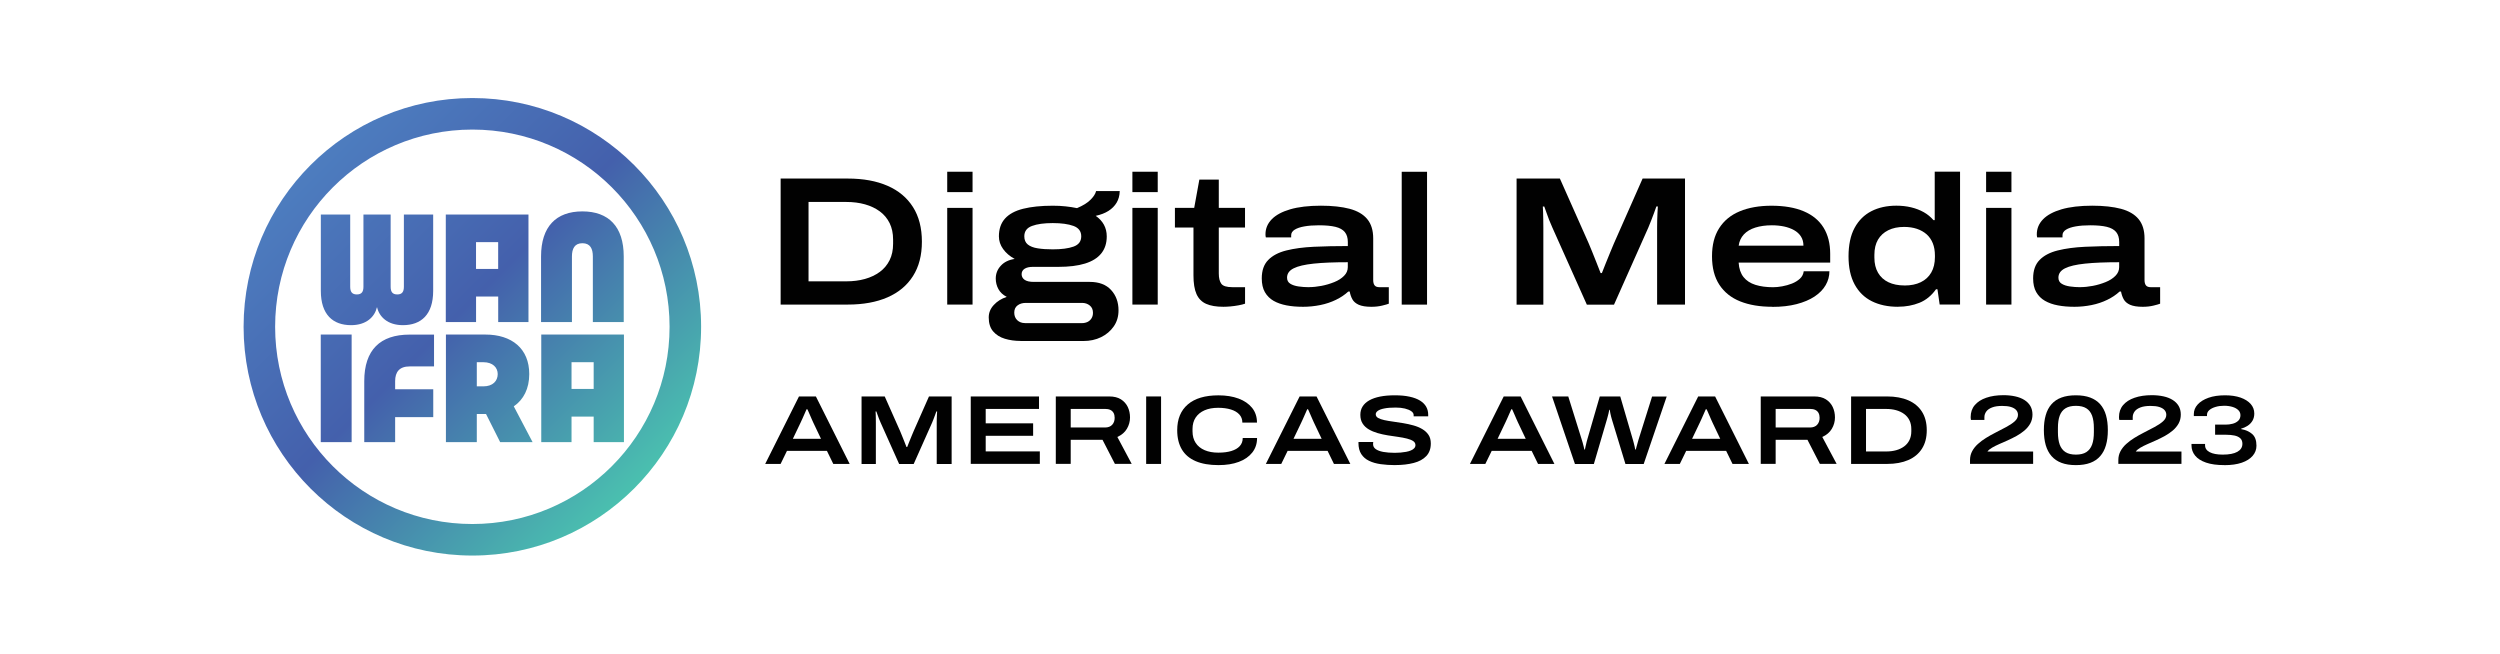 <?xml version="1.0" encoding="UTF-8"?>
<svg id="Layer_1" data-name="Layer 1" xmlns="http://www.w3.org/2000/svg" xmlns:xlink="http://www.w3.org/1999/xlink" viewBox="0 0 612 160">
  <defs>
    <style>
      .cls-1 {
        fill: url(#linear-gradient);
      }

      .cls-1, .cls-2, .cls-3 {
        stroke-width: 0px;
      }

      .cls-2 {
        fill: #fff;
      }

      .cls-3 {
        fill: #010101;
      }
    </style>
    <linearGradient id="linear-gradient" x1="76.03" y1="40.4" x2="155.23" y2="119.6" gradientUnits="userSpaceOnUse">
      <stop offset="0" stop-color="#4d7dbf"/>
      <stop offset=".46" stop-color="#4460ac"/>
      <stop offset="1" stop-color="#4ac0af"/>
    </linearGradient>
  </defs>
  <rect class="cls-2" width="612" height="160"/>
  <g>
    <path class="cls-1" d="m98.85,52.51h7.19v18.7c0,5.8-2.94,8.39-7.41,8.39-3.76,0-5.8-2.07-6.32-4.37h-.04c-.53,2.3-2.56,4.37-6.32,4.37-4.48,0-7.41-2.6-7.41-8.39v-18.7h7.19v17.69c0,1.24.45,1.88,1.62,1.88s1.62-.64,1.62-1.88v-17.69h6.66v17.69c0,1.24.45,1.88,1.62,1.88s1.62-.64,1.62-1.88v-17.69Zm10.27,0h20.25v26.34h-7.41v-6.25h-5.42v6.25h-7.41v-26.34Zm7.41,6.77v6.55h5.42v-6.55h-5.42Zm26.04-7.53c-6.44,0-10.12,3.73-10.12,11.03v16.07h7.56v-16.07c0-1.88.64-3.24,2.56-3.24s2.56,1.35,2.56,3.24v16.07h7.56v-16.07c0-7.3-3.69-11.03-10.12-11.03Zm-64.05,56.49h7.56v-26.34h-7.56v26.34Zm10.65-14.94v14.94h7.56v-6.13h9.33v-6.81h-9.33v-1.99c0-2.26,1.05-3.61,3.54-3.61h5.98v-7.79h-5.98c-7.19,0-11.1,3.73-11.1,11.4Zm36.6,6.17l4.61,8.77h-7.94l-3.46-6.89c-.05,0-.1,0-.15,0h-2.11v6.89h-7.56v-26.34h9.67c6.44,0,10.73,3.42,10.73,9.67,0,3.58-1.39,6.26-3.78,7.9Zm-9.05-4.89h1.62c2.3,0,3.5-1.32,3.5-3.01,0-1.58-1.2-2.9-3.5-2.9h-1.62v5.91Zm36.02-12.68v26.34h-7.41v-6.25h-5.42v6.25h-7.41v-26.34h20.25Zm-7.41,13.32v-6.55h-5.42v6.55h5.42Zm18.58-15.22c0,26.66-21.61,48.28-48.28,48.28s-48.28-21.61-48.28-48.28,21.61-48.28,48.28-48.28,48.28,21.61,48.28,48.28Zm-48.28-56c-30.93,0-56,25.07-56,56s25.07,56,56,56,56-25.07,56-56-25.07-56-56-56Z"/>
    <g>
      <path class="cls-3" d="m191.1,74.57v-30.86h16.44c3.77,0,7.01.59,9.72,1.77,2.71,1.18,4.79,2.92,6.24,5.21,1.45,2.29,2.18,5.11,2.18,8.47s-.73,6.13-2.18,8.42c-1.45,2.29-3.53,4.03-6.24,5.21-2.71,1.18-5.95,1.77-9.72,1.77h-16.44Zm6.83-5.7h9.25c1.65,0,3.17-.19,4.56-.58,1.39-.39,2.61-.97,3.64-1.73,1.03-.76,1.83-1.72,2.4-2.87.57-1.15.85-2.49.85-4.02v-1.03c0-1.53-.29-2.87-.85-4.02-.57-1.15-1.37-2.11-2.4-2.87-1.03-.76-2.25-1.34-3.64-1.73-1.39-.39-2.91-.58-4.56-.58h-9.25v19.45Z"/>
      <path class="cls-3" d="m231.88,47.03v-4.99h6.2v4.99h-6.2Zm0,27.53v-23.67h6.2v23.67h-6.2Z"/>
      <path class="cls-3" d="m249.81,83.46c-1.38,0-2.66-.18-3.84-.54-1.18-.36-2.13-.96-2.85-1.8-.72-.84-1.08-1.98-1.08-3.41,0-1.14.41-2.16,1.24-3.05.82-.9,1.88-1.56,3.17-1.98-.93-.48-1.61-1.12-2.04-1.91-.43-.79-.65-1.65-.65-2.58,0-1.2.41-2.25,1.24-3.14.82-.9,1.95-1.45,3.39-1.66-1.2-.66-2.14-1.47-2.83-2.43-.69-.96-1.03-1.99-1.03-3.1,0-1.8.5-3.25,1.5-4.36,1-1.11,2.49-1.91,4.45-2.4,1.96-.49,4.38-.74,7.25-.74,1.11,0,2.16.05,3.14.16.99.11,1.92.25,2.78.43,1.44-.6,2.54-1.28,3.3-2.04.76-.76,1.22-1.47,1.37-2.13h5.79c-.03,1.08-.28,2.02-.76,2.83-.48.81-1.15,1.48-2,2.02-.85.54-1.89.94-3.12,1.21.87.6,1.53,1.32,2,2.16.46.84.7,1.8.7,2.87,0,1.68-.45,3.07-1.35,4.18-.9,1.11-2.22,1.93-3.97,2.47-1.75.54-3.93.81-6.54.81h-6.24c-.87,0-1.54.16-2.02.47-.48.31-.72.76-.72,1.32s.24,1.03.72,1.37c.48.34,1.23.52,2.25.52h13.7c2.28,0,4.02.66,5.23,1.98,1.21,1.32,1.82,2.98,1.82,4.99,0,1.5-.39,2.81-1.17,3.93-.78,1.12-1.81,2-3.1,2.63-1.29.63-2.73.94-4.31.94h-15.41Zm1.08-4.36h14.01c.48,0,.92-.1,1.33-.29.4-.2.73-.49.97-.88.24-.39.36-.84.36-1.35,0-.78-.26-1.38-.79-1.8-.52-.42-1.15-.63-1.86-.63h-13.79c-.81,0-1.48.2-2.02.61-.54.4-.81,1-.81,1.77s.25,1.4.74,1.86c.49.46,1.12.7,1.86.7Zm6.83-18.06c2.13,0,3.82-.22,5.08-.67s1.89-1.29,1.89-2.52-.63-2.07-1.89-2.54c-1.26-.46-2.95-.7-5.08-.7s-3.82.23-5.08.7c-1.26.46-1.89,1.31-1.89,2.54,0,.87.28,1.53.85,2,.57.46,1.38.78,2.43.94,1.05.17,2.28.25,3.68.25Z"/>
      <path class="cls-3" d="m277.21,47.03v-4.99h6.2v4.99h-6.2Zm0,27.53v-23.67h6.2v23.67h-6.2Z"/>
      <path class="cls-3" d="m299.48,75.1c-1.74,0-3.14-.24-4.22-.72s-1.86-1.28-2.36-2.4-.74-2.66-.74-4.6v-11.68h-4.54v-4.81h4.72l1.26-6.92h4.76v6.92h6.42v4.81h-6.42v11.23c0,1.11.2,1.95.61,2.52.4.57,1.31.85,2.72.85h3.1v4.04c-.42.15-.95.28-1.59.4-.64.12-1.3.21-1.95.27-.66.06-1.24.09-1.75.09Z"/>
      <path class="cls-3" d="m318.89,75.1c-1.41,0-2.72-.11-3.93-.34s-2.28-.6-3.19-1.12c-.91-.52-1.62-1.24-2.13-2.13-.51-.9-.76-2.02-.76-3.37,0-1.92.52-3.41,1.57-4.49,1.05-1.08,2.53-1.86,4.45-2.34,1.92-.48,4.15-.78,6.72-.9,2.56-.12,5.34-.18,8.33-.18v-.99c0-1.02-.25-1.83-.74-2.43-.49-.6-1.26-1.03-2.29-1.28-1.03-.25-2.39-.38-4.06-.38-1.35,0-2.53.09-3.55.27-1.02.18-1.81.45-2.38.81-.57.36-.85.81-.85,1.35v.54h-6.2c-.03-.12-.05-.24-.07-.36-.02-.12-.02-.25-.02-.4,0-1.41.51-2.63,1.53-3.68,1.02-1.05,2.53-1.86,4.54-2.45,2.01-.58,4.51-.88,7.5-.88,2.78,0,5.13.26,7.03.76,1.9.51,3.34,1.35,4.31,2.52.97,1.17,1.46,2.74,1.46,4.72v10.2c0,.57.11,1,.34,1.3s.62.45,1.19.45h2.29v4.04c-.3.12-.85.28-1.64.47-.79.19-1.67.29-2.63.29-1.32,0-2.34-.17-3.08-.49-.73-.33-1.26-.78-1.57-1.35-.31-.57-.53-1.2-.65-1.89h-.36c-.84.78-1.84,1.45-3.01,2.02-1.17.57-2.44,1-3.82,1.28-1.38.28-2.82.43-4.31.43Zm1.53-4.81c.96,0,1.98-.1,3.08-.31,1.09-.21,2.13-.52,3.12-.92.99-.4,1.79-.91,2.4-1.53.61-.61.92-1.32.92-2.13v-1.21c-3.35,0-6.13.11-8.33.34s-3.84.61-4.92,1.15c-1.08.54-1.62,1.3-1.62,2.29,0,.66.26,1.15.79,1.48.52.33,1.2.55,2.02.67.82.12,1.67.18,2.54.18Z"/>
      <path class="cls-3" d="m343.14,74.57v-32.52h6.2v32.52h-6.2Z"/>
      <path class="cls-3" d="m371.26,74.57v-30.86h10.6l7.05,15.86c.21.48.49,1.15.83,2,.34.85.7,1.75,1.08,2.7.37.94.71,1.8,1.01,2.58h.31c.27-.69.58-1.48.94-2.38s.72-1.78,1.08-2.65c.36-.87.66-1.59.9-2.16l7.05-15.95h10.38v30.86h-6.83v-18.87c0-.51,0-1.08.02-1.71.01-.63.04-1.25.07-1.86.03-.61.06-1.15.09-1.59h-.36c-.15.45-.34.99-.58,1.62-.24.63-.48,1.26-.72,1.89-.24.63-.46,1.18-.67,1.66l-8.4,18.87h-6.65l-8.44-18.87c-.27-.6-.53-1.22-.79-1.86-.25-.64-.48-1.26-.67-1.84-.2-.58-.37-1.07-.52-1.46h-.36c.03.36.05.83.07,1.41.01.58.03,1.2.04,1.84.01.64.02,1.28.02,1.91v18.87h-6.56Z"/>
      <path class="cls-3" d="m433.88,75.1c-3.05,0-5.68-.44-7.88-1.32-2.2-.88-3.9-2.24-5.1-4.07-1.2-1.83-1.8-4.15-1.8-6.96s.58-5.05,1.75-6.89,2.84-3.22,5.03-4.13c2.19-.91,4.78-1.37,7.77-1.37,3.14,0,5.79.46,7.93,1.37,2.14.91,3.75,2.25,4.83,4,1.08,1.75,1.62,3.89,1.62,6.4v2.16h-22.41c.09,1.47.49,2.64,1.19,3.53.7.88,1.68,1.52,2.92,1.91,1.24.39,2.69.58,4.33.58.66,0,1.4-.07,2.22-.22.82-.15,1.62-.37,2.38-.67s1.41-.7,1.95-1.19c.54-.49.85-1.1.94-1.82h6.29c0,1.2-.31,2.33-.92,3.39-.61,1.06-1.52,1.99-2.72,2.79-1.2.79-2.67,1.41-4.4,1.86-1.74.45-3.71.67-5.93.67Zm-8.26-14.96h15.86c0-.87-.2-1.62-.61-2.25-.4-.63-.97-1.15-1.68-1.55-.72-.4-1.54-.7-2.47-.9-.93-.19-1.92-.29-2.96-.29-1.53,0-2.88.19-4.06.56-1.18.37-2.12.94-2.81,1.68-.69.75-1.11,1.66-1.26,2.74Z"/>
      <path class="cls-3" d="m464.64,75.1c-2.46,0-4.59-.45-6.4-1.35-1.81-.9-3.22-2.27-4.22-4.11-1-1.84-1.5-4.14-1.5-6.89s.49-5.14,1.48-6.96c.99-1.83,2.36-3.19,4.11-4.09,1.75-.9,3.8-1.35,6.13-1.35,1.26,0,2.45.13,3.59.4,1.14.27,2.17.67,3.1,1.19.93.52,1.72,1.18,2.38,1.95h.31v-11.86h6.2v32.52h-4.99l-.54-3.73h-.36c-1.11,1.56-2.46,2.66-4.04,3.3-1.59.64-3.34.97-5.26.97Zm1.57-5.21c1.56,0,2.89-.27,4-.81,1.11-.54,1.96-1.32,2.56-2.36.6-1.03.9-2.3.9-3.8v-.36c0-1.14-.17-2.14-.52-3.01-.35-.87-.85-1.59-1.5-2.18-.66-.58-1.45-1.03-2.38-1.35-.93-.31-1.98-.47-3.14-.47-1.5,0-2.79.27-3.88.81-1.09.54-1.93,1.31-2.52,2.31-.58,1-.88,2.24-.88,3.71v.67c0,1.47.3,2.71.9,3.73.6,1.02,1.44,1.79,2.54,2.31,1.09.52,2.4.79,3.93.79Z"/>
      <path class="cls-3" d="m486.2,47.03v-4.99h6.2v4.99h-6.2Zm0,27.53v-23.67h6.2v23.67h-6.2Z"/>
      <path class="cls-3" d="m507.72,75.1c-1.41,0-2.72-.11-3.93-.34-1.21-.22-2.28-.6-3.19-1.12-.91-.52-1.62-1.24-2.13-2.13s-.76-2.02-.76-3.37c0-1.92.52-3.41,1.57-4.49,1.05-1.08,2.53-1.86,4.45-2.34,1.92-.48,4.15-.78,6.72-.9,2.56-.12,5.34-.18,8.33-.18v-.99c0-1.02-.25-1.83-.74-2.43-.49-.6-1.26-1.03-2.29-1.28-1.03-.25-2.39-.38-4.07-.38-1.35,0-2.53.09-3.55.27-1.02.18-1.81.45-2.38.81-.57.36-.85.81-.85,1.35v.54h-6.2c-.03-.12-.05-.24-.07-.36-.02-.12-.02-.25-.02-.4,0-1.41.51-2.63,1.53-3.68,1.02-1.05,2.53-1.86,4.54-2.45,2.01-.58,4.51-.88,7.5-.88,2.78,0,5.13.26,7.03.76,1.9.51,3.34,1.35,4.31,2.52.97,1.17,1.46,2.74,1.46,4.72v10.2c0,.57.11,1,.34,1.3s.62.45,1.19.45h2.29v4.04c-.3.12-.85.28-1.64.47-.79.19-1.67.29-2.63.29-1.32,0-2.34-.17-3.08-.49-.73-.33-1.26-.78-1.57-1.35-.31-.57-.53-1.2-.65-1.89h-.36c-.84.78-1.84,1.45-3.01,2.02-1.17.57-2.44,1-3.82,1.28-1.38.28-2.81.43-4.31.43Zm1.53-4.81c.96,0,1.98-.1,3.08-.31,1.09-.21,2.13-.52,3.12-.92.99-.4,1.79-.91,2.4-1.53s.92-1.32.92-2.13v-1.21c-3.35,0-6.13.11-8.33.34s-3.84.61-4.92,1.15c-1.08.54-1.62,1.3-1.62,2.29,0,.66.26,1.15.79,1.48.52.33,1.2.55,2.02.67.82.12,1.67.18,2.54.18Z"/>
    </g>
    <g>
      <path class="cls-3" d="m187.32,113.57l8.27-16.52h4.14l8.27,16.52h-4.01l-1.56-3.2h-9.78l-1.56,3.2h-3.75Zm6.76-6.15h6.9l-1.92-4.04c-.08-.18-.2-.44-.35-.78-.15-.34-.3-.7-.46-1.06s-.29-.67-.41-.94-.19-.4-.2-.42h-.19c-.14.32-.31.69-.49,1.11-.18.42-.36.82-.53,1.2-.17.38-.31.69-.42.91l-1.92,4.02Z"/>
      <path class="cls-3" d="m210.91,113.57v-16.52h5.67l3.77,8.49c.11.26.26.61.44,1.07.18.46.38.94.58,1.44.2.5.38.97.54,1.38h.17c.14-.37.31-.79.5-1.27.19-.48.38-.95.58-1.42.19-.46.35-.85.48-1.15l3.77-8.53h5.55v16.52h-3.65v-10.1c0-.27,0-.58.01-.91,0-.34.02-.67.04-1,.02-.33.03-.61.05-.85h-.19c-.08.24-.18.53-.31.87-.13.34-.26.67-.38,1.01s-.25.63-.36.89l-4.5,10.1h-3.56l-4.52-10.1c-.14-.32-.28-.65-.42-1-.14-.34-.26-.67-.36-.99-.1-.31-.2-.57-.28-.78h-.19c.02.19.03.44.04.76,0,.31.02.64.02.99,0,.35.01.69.01,1.02v10.1h-3.51Z"/>
      <path class="cls-3" d="m237.64,113.57v-16.52h16.71v3.05h-13.05v3.53h11.61v3.05h-11.61v3.82h13.25v3.05h-16.9Z"/>
      <path class="cls-3" d="m258.46,113.57v-16.52h13.08c1.17,0,2.13.24,2.87.71s1.3,1.1,1.67,1.87c.37.78.55,1.64.55,2.58s-.25,1.9-.76,2.75c-.5.86-1.29,1.53-2.34,2.01l3.51,6.59h-4.11l-3.03-5.89h-7.79v5.89h-3.65Zm3.65-8.92h8.41c.75,0,1.33-.22,1.74-.66s.61-1.01.61-1.7c0-.46-.09-.86-.26-1.19-.18-.33-.44-.58-.79-.75-.35-.17-.79-.25-1.3-.25h-8.41v4.54Z"/>
      <path class="cls-3" d="m280.58,113.57v-16.52h3.65v16.52h-3.65Z"/>
      <path class="cls-3" d="m298.3,113.86c-2.23,0-4.1-.32-5.6-.97-1.51-.65-2.64-1.61-3.39-2.88-.75-1.27-1.13-2.84-1.13-4.7,0-2.72.87-4.83,2.6-6.31,1.73-1.48,4.23-2.22,7.5-2.22,1.86,0,3.5.26,4.92.79,1.42.53,2.52,1.29,3.32,2.28.79.99,1.19,2.2,1.19,3.61h-3.58c0-.8-.25-1.47-.75-2.01-.5-.54-1.19-.94-2.07-1.21-.88-.27-1.92-.41-3.1-.41-1.28,0-2.39.2-3.33.61-.94.41-1.66,1-2.18,1.77-.51.77-.77,1.7-.77,2.79v.6c0,1.11.26,2.05.77,2.82.51.78,1.24,1.37,2.19,1.78.95.41,2.06.61,3.34.61s2.3-.13,3.19-.4,1.58-.66,2.07-1.2c.49-.54.73-1.2.73-1.98h3.51c0,1.38-.39,2.56-1.18,3.56-.79.99-1.88,1.76-3.29,2.28-1.41.53-3.06.79-4.95.79Z"/>
      <path class="cls-3" d="m309.88,113.57l8.27-16.52h4.14l8.27,16.52h-4.01l-1.56-3.2h-9.78l-1.56,3.2h-3.75Zm6.76-6.15h6.9l-1.92-4.04c-.08-.18-.2-.44-.35-.78-.15-.34-.3-.7-.46-1.06s-.29-.67-.41-.94-.19-.4-.2-.42h-.19c-.14.32-.31.69-.49,1.11-.18.42-.36.82-.53,1.2-.17.38-.31.69-.42.91l-1.92,4.02Z"/>
      <path class="cls-3" d="m341.52,113.86c-1.25,0-2.42-.08-3.51-.23-1.09-.15-2.04-.42-2.86-.82-.82-.39-1.45-.94-1.91-1.65-.46-.71-.69-1.61-.69-2.72v-.12s0-.09.02-.12h3.61c-.02.06-.03.14-.04.23,0,.09-.01.19-.01.3,0,.5.22.9.65,1.21s1.05.54,1.85.69c.8.14,1.74.22,2.81.22.46,0,.93-.02,1.41-.06.47-.04.93-.1,1.36-.18.43-.08.82-.19,1.17-.34.34-.14.62-.32.82-.54.2-.22.3-.47.3-.76,0-.42-.19-.75-.56-1-.38-.25-.89-.45-1.53-.61-.64-.16-1.36-.3-2.16-.41-.8-.11-1.63-.24-2.49-.37-.86-.14-1.69-.32-2.49-.55-.8-.23-1.52-.53-2.16-.9-.64-.37-1.15-.84-1.53-1.43-.38-.58-.57-1.3-.57-2.15,0-.77.18-1.45.55-2.04.37-.59.91-1.09,1.63-1.5.72-.41,1.61-.72,2.66-.93,1.05-.21,2.26-.31,3.62-.31s2.58.11,3.61.34c1.03.22,1.88.55,2.55.96.67.42,1.17.92,1.5,1.5.33.59.49,1.24.49,1.96v.38h-3.56v-.31c0-.35-.19-.66-.58-.94-.38-.27-.91-.49-1.56-.65-.66-.16-1.4-.24-2.24-.24-1.15,0-2.09.07-2.81.22-.72.14-1.25.34-1.59.59-.34.25-.5.53-.5.83,0,.37.19.67.56.89.38.22.89.4,1.53.54.64.14,1.36.26,2.16.37.8.11,1.63.24,2.49.38.86.14,1.69.33,2.49.55.8.22,1.52.52,2.16.9.64.38,1.15.85,1.53,1.42.38.57.56,1.27.56,2.1,0,1.28-.37,2.31-1.11,3.09s-1.76,1.34-3.08,1.68c-1.31.34-2.84.52-4.57.52Z"/>
      <path class="cls-3" d="m359.84,113.57l8.27-16.52h4.14l8.27,16.52h-4.01l-1.56-3.2h-9.78l-1.56,3.2h-3.75Zm6.76-6.15h6.9l-1.92-4.04c-.08-.18-.2-.44-.35-.78-.15-.34-.3-.7-.46-1.06s-.29-.67-.41-.94-.19-.4-.2-.42h-.19c-.14.32-.31.69-.49,1.11-.18.42-.36.82-.53,1.2-.17.38-.31.69-.42.91l-1.92,4.02Z"/>
      <path class="cls-3" d="m385.54,113.57l-5.6-16.52h3.97l3.32,10.63c.06.16.13.38.2.66.07.28.15.57.23.88.08.3.14.58.19.82h.14c.03-.19.08-.4.13-.63.06-.22.11-.45.16-.67.05-.22.1-.43.14-.61.05-.18.09-.33.12-.44l3.08-10.63h5.02l3.1,10.63c.05.16.11.38.18.66.07.28.14.57.22.88.07.3.12.58.16.82h.14c.05-.18.1-.37.16-.59.06-.22.12-.43.18-.65.06-.22.12-.42.17-.61.05-.19.1-.36.14-.5l3.34-10.63h3.58l-5.63,16.52h-4.47l-3.29-10.82c-.06-.22-.14-.48-.22-.78s-.15-.59-.2-.89-.1-.56-.13-.78h-.12c-.03.24-.09.52-.17.83-.08.31-.16.61-.23.9-.07.29-.14.53-.2.72l-3.17,10.82h-4.64Z"/>
      <path class="cls-3" d="m407.45,113.57l8.27-16.52h4.14l8.27,16.52h-4.01l-1.56-3.2h-9.78l-1.56,3.2h-3.75Zm6.76-6.15h6.9l-1.92-4.04c-.08-.18-.2-.44-.35-.78s-.3-.7-.46-1.06c-.15-.36-.29-.67-.41-.94s-.19-.4-.2-.42h-.19c-.14.32-.31.69-.49,1.11-.18.42-.36.82-.53,1.2-.17.38-.31.69-.42.91l-1.92,4.02Z"/>
      <path class="cls-3" d="m431.03,113.57v-16.52h13.08c1.17,0,2.13.24,2.87.71.75.47,1.3,1.1,1.67,1.87.37.78.55,1.64.55,2.58s-.25,1.9-.76,2.75c-.5.86-1.29,1.53-2.34,2.01l3.51,6.59h-4.11l-3.03-5.89h-7.79v5.89h-3.65Zm3.65-8.92h8.41c.75,0,1.33-.22,1.74-.66s.61-1.01.61-1.7c0-.46-.09-.86-.26-1.19-.18-.33-.44-.58-.79-.75-.35-.17-.79-.25-1.3-.25h-8.41v4.54Z"/>
      <path class="cls-3" d="m453.15,113.57v-16.52h8.8c2.02,0,3.75.32,5.21.95,1.45.63,2.56,1.56,3.34,2.79.78,1.23,1.17,2.74,1.17,4.53s-.39,3.28-1.17,4.51-1.89,2.16-3.34,2.79c-1.45.63-3.19.95-5.21.95h-8.8Zm3.65-3.05h4.95c.88,0,1.7-.1,2.44-.31.75-.21,1.39-.52,1.95-.93s.98-.92,1.29-1.54c.3-.62.46-1.33.46-2.15v-.55c0-.82-.15-1.53-.46-2.15-.3-.62-.73-1.13-1.29-1.54-.55-.41-1.2-.72-1.95-.93-.75-.21-1.56-.31-2.44-.31h-4.95v10.41Z"/>
      <path class="cls-3" d="m482.26,113.57v-.94c0-.8.18-1.53.53-2.18.35-.65.82-1.24,1.41-1.77.58-.53,1.24-1.02,1.97-1.47.73-.45,1.47-.87,2.22-1.25.96-.5,1.87-.97,2.72-1.42.85-.45,1.54-.91,2.08-1.39s.81-1.01.81-1.59c0-.45-.14-.84-.43-1.17-.29-.33-.72-.58-1.29-.76s-1.29-.26-2.15-.26c-.99,0-1.81.12-2.46.37-.65.25-1.13.58-1.43,1-.3.42-.46.88-.46,1.39v.67h-3.29c-.02-.13-.03-.24-.05-.34-.02-.1-.02-.22-.02-.36,0-1.15.33-2.13,1-2.92s1.6-1.4,2.81-1.81c1.21-.42,2.62-.63,4.24-.63,1.03,0,1.97.1,2.84.29.87.19,1.61.48,2.25.88.63.39,1.12.89,1.47,1.48.34.59.52,1.29.52,2.09s-.18,1.54-.53,2.18c-.35.63-.82,1.2-1.41,1.71-.59.5-1.24.95-1.96,1.35-.72.39-1.45.76-2.19,1.09-.72.32-1.41.63-2.07.91-.66.29-1.23.58-1.73.87s-.87.6-1.13.94h11.18v3.03h-15.43Z"/>
      <path class="cls-3" d="m508.18,113.86c-1.36,0-2.54-.18-3.52-.55-.99-.37-1.8-.92-2.44-1.65s-1.11-1.62-1.42-2.68c-.3-1.06-.46-2.28-.46-3.68s.15-2.62.46-3.68c.3-1.06.77-1.95,1.41-2.67.63-.72,1.44-1.27,2.43-1.63.99-.37,2.16-.55,3.52-.55s2.54.18,3.52.55,1.8.91,2.44,1.63c.64.72,1.11,1.61,1.42,2.67.3,1.06.46,2.28.46,3.68s-.15,2.62-.46,3.68c-.3,1.06-.77,1.95-1.41,2.68-.63.73-1.44,1.28-2.43,1.65s-2.16.55-3.52.55Zm0-2.57c1.06,0,1.91-.2,2.55-.61.64-.41,1.11-1.02,1.41-1.83.3-.81.44-1.82.44-3.04v-1.03c0-1.22-.15-2.23-.44-3.03-.3-.8-.77-1.4-1.41-1.8-.64-.4-1.49-.6-2.55-.6s-1.89.2-2.54.6c-.65.4-1.12,1-1.42,1.8-.3.8-.44,1.81-.44,3.03v1.03c0,1.22.15,2.23.44,3.04.3.81.77,1.42,1.42,1.83.65.41,1.49.61,2.54.61Z"/>
      <path class="cls-3" d="m518.57,113.57v-.94c0-.8.18-1.53.53-2.18.35-.65.82-1.24,1.41-1.77.58-.53,1.24-1.02,1.97-1.47.73-.45,1.47-.87,2.22-1.25.96-.5,1.87-.97,2.72-1.42.85-.45,1.54-.91,2.08-1.39s.81-1.01.81-1.59c0-.45-.14-.84-.43-1.17-.29-.33-.72-.58-1.29-.76s-1.29-.26-2.15-.26c-.99,0-1.81.12-2.46.37-.65.25-1.13.58-1.43,1-.3.42-.46.88-.46,1.39v.67h-3.29c-.02-.13-.03-.24-.05-.34-.02-.1-.02-.22-.02-.36,0-1.15.33-2.13,1-2.92s1.6-1.4,2.81-1.81c1.21-.42,2.62-.63,4.24-.63,1.03,0,1.97.1,2.84.29.87.19,1.61.48,2.25.88.63.39,1.12.89,1.47,1.48.34.59.52,1.29.52,2.09s-.18,1.54-.53,2.18c-.35.63-.82,1.2-1.41,1.71-.59.5-1.24.95-1.96,1.35-.72.39-1.45.76-2.19,1.09-.72.32-1.41.63-2.07.91-.66.29-1.23.58-1.73.87s-.87.6-1.13.94h11.18v3.03h-15.43Z"/>
      <path class="cls-3" d="m544.53,113.86c-1.8,0-3.29-.2-4.48-.61-1.19-.41-2.09-.98-2.68-1.71-.59-.73-.89-1.56-.89-2.49v-.38h3.32v.34c0,.72.38,1.28,1.13,1.68s1.82.6,3.2.6c1.57,0,2.76-.23,3.58-.69.82-.46,1.23-1.11,1.23-1.96,0-.59-.18-1.05-.54-1.37-.36-.32-.84-.54-1.44-.66s-1.25-.18-1.96-.18h-2.74v-2.48h2.55c.61,0,1.19-.07,1.74-.22.55-.14,1.01-.39,1.37-.73.36-.34.54-.8.54-1.36,0-.48-.17-.89-.52-1.24-.35-.34-.82-.61-1.42-.79s-1.29-.28-2.06-.28-1.45.09-2.08.28c-.63.18-1.14.44-1.53.77-.38.33-.58.72-.58,1.17v.31h-3.22v-.5c0-.87.31-1.64.93-2.33.62-.69,1.5-1.24,2.64-1.65,1.15-.41,2.5-.61,4.08-.61,1.46,0,2.72.19,3.79.56,1.07.38,1.89.9,2.48,1.56.58.67.88,1.45.88,2.34,0,.67-.15,1.26-.44,1.76-.3.5-.69.91-1.18,1.23s-1.02.56-1.6.72v.1c1.14.21,2.05.62,2.73,1.23.68.61,1.02,1.55,1.02,2.84,0,.93-.31,1.76-.93,2.48-.62.72-1.51,1.28-2.67,1.68-1.16.4-2.58.6-4.24.6Z"/>
    </g>
  </g>
</svg>